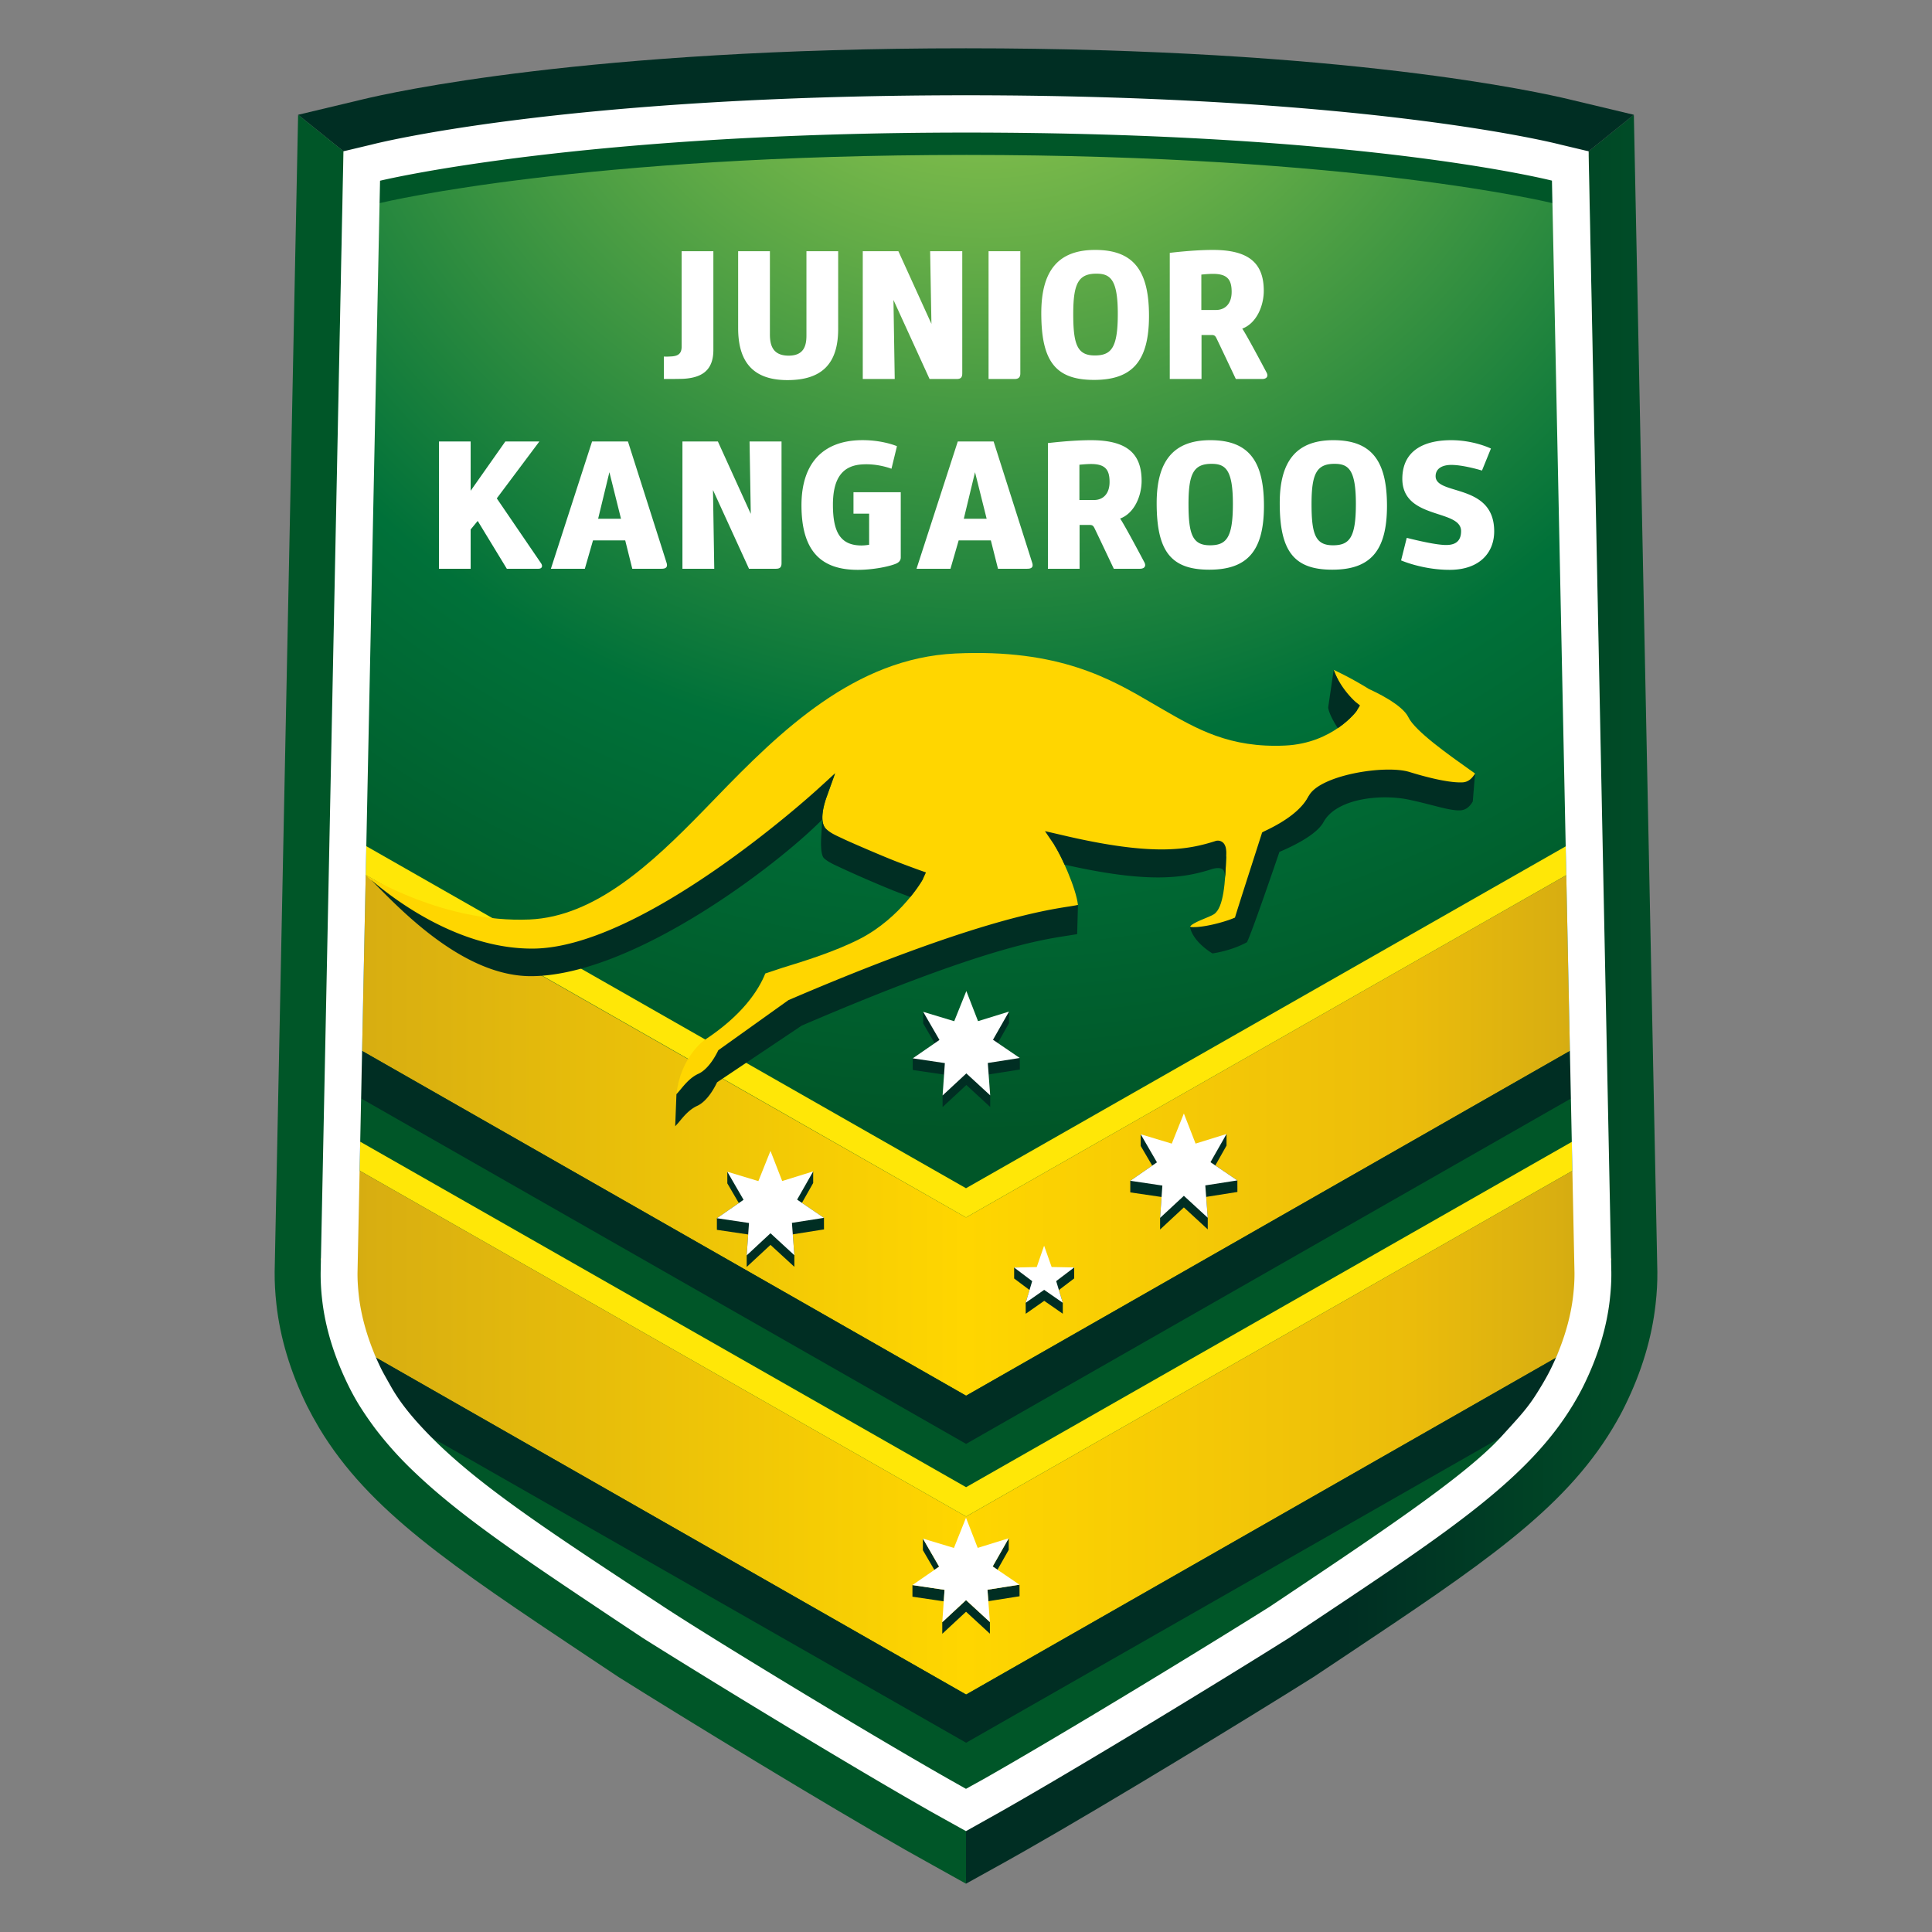 <svg clip-rule="evenodd" fill-rule="evenodd" stroke-linejoin="round" stroke-miterlimit="1.414" viewBox="0 0 100 100" xmlns="http://www.w3.org/2000/svg" xmlns:xlink="http://www.w3.org/1999/xlink"><rect x="0" y="0" width="100" height="100" fill="#808080" stroke="none"/><radialGradient id="a" cx="50.963" cy="-6.206" gradientUnits="userSpaceOnUse" r="64.874"><stop offset="0" stop-color="#96ca4e"/><stop offset=".1" stop-color="#96ca4e"/><stop offset=".7" stop-color="#007139"/><stop offset="1" stop-color="#005628"/></radialGradient><linearGradient id="b" gradientTransform="matrix(-20.629 0 0 -20.629 90.16 51.72)" gradientUnits="userSpaceOnUse" x2="1"><stop offset="0" stop-color="#005728"/><stop offset="1" stop-color="#002e23"/></linearGradient><linearGradient id="c" gradientTransform="matrix(76.878 0 0 76.878 11.507 66.5)" gradientUnits="userSpaceOnUse" x2="1"><stop offset="0" stop-color="#b39612"/><stop offset=".1" stop-color="#d8ae11"/><stop offset=".5" stop-color="#ffd600"/><stop offset=".8" stop-color="#ebbc0b"/><stop offset=".9" stop-color="#d8ae11"/><stop offset="1" stop-color="#b39612"/></linearGradient><path d="m83.403 70.5v-62.48l-66.806-.189-1.167 62.203 34.569 27.166z" fill="url(#a)"/><path d="m85.784 65.811-1.216-59.87-2.344 1.89 1.178 58.028-1.978 6.843-31.425 22.076v2.722l2.105-1.167s.789-.442 1.021-.577c4.24-2.412 11.353-6.749 14.855-8.95l1.652-1.1c7.024-4.684 11.269-7.512 13.834-11.772.245-.408.459-.794.647-1.182.86-1.749 1.39-3.516 1.579-5.243.069-.602.098-1.149.092-1.698z" fill="url(#b)"/><g fill-rule="nonzero"><path d="m84.568 5.941-3.242-.774-.141-.034c-1.405-.334-11.536-2.633-31.176-2.633h-.018c-19.643 0-29.773 2.299-31.176 2.633l-.141.034-3.244.774 2.348 1.89h64.446z" fill="#002e23"/><path d="m49.184 92.626-29.134-18.09-3.453-8.677 1.181-58.028-2.348-1.89-1.214 59.899c-.004.524.025 1.067.09 1.66.191 1.736.721 3.505 1.584 5.265.188.373.397.755.643 1.169 2.566 4.257 6.805 7.084 13.834 11.772l1.653 1.1c3.504 2.201 10.612 6.538 14.848 8.946.244.141 1.06.593 1.06.593l2.071 1.155v-2.722zm31.17-82.112-.024-2.494-30.299-3.089-30.361 3.089-.024 2.494.012-.002c.396-.096 10.575-2.492 30.371-2.492 20.195 0 30.323 2.494 30.325 2.494z" fill="#005628"/><path d="m50.005 78.495-31.389-17.9.03-1.5 31.359 17.882 31.352-17.875.03 1.499zm-.005-15.48s-31-17.689-31.072-17.724l.03-1.494 31.042 17.706 31.042-17.697.031 1.493z" fill="#ffe707"/></g><path d="m80.534 70.279c.229-.528 2.869-5.09 2.869-5.09l-2.016-4.588-31.382 17.894-31.389-17.9-2.019 4.594s2.65 4.58 2.866 5.081l30.543 17.439zm-30.529 1.962 31.254-17.846-.188-9.095-31.071 17.715s-30.99-17.651-31.071-17.722l-.187 9.102z" fill="url(#c)"/><path d="m49.452 33.825c-5.184.24-9.034 3.982-12.408 7.476l-.609.627c-2.704 2.779-5.631 5.519-9.03 5.665-4.46.189-8.339-2.236-8.477-2.302 0 0 4.428 4.382 8.202 4.709l8.686-2.717 7.408-7.254-.451 1.258c-.145.41-.387 1.293.007 1.643l.83.718 4.169 1.834c-.032.087-1.161 2.017-3.247 3.1-1.296.669-2.943 1.177-4.038 1.512 0 0-.836.281-.882.293-.356.887-1.199 2.167-3.136 3.438 0 0-1.241.848-1.463 2.809l1.177.207s1.251-2.361 1.261-2.372c0 0 18.254-7.612 18.344-7.627-.102-.887-.875-2.574-1.23-3.117l8.903.608c-.049 1.306-.122 2.645-.634 2.987-.233.157-1.148.43-1.242.658l1.923.588 4.229-7.371 8.256-.05.348-1.109c-.074-.056-.329-.233-.329-.233-.97-.689-2.786-1.967-3.119-2.676-.315-.665-1.761-1.336-2.045-1.464-.939-.587-1.804-.982-1.823-.991.361.997 1.207 2.097 1.207 2.097-.004.02-1.233 1.707-3.727 1.821-2.856.13-4.547-.845-6.336-1.878l-.519-.302c-2.152-1.26-4.822-2.835-10.205-2.585z" fill="#ffd600" fill-rule="nonzero"/><path d="m19.463 70.27 30.543 17.439 30.528-17.43.853 1.845-3.733 2.293-27.648 15.787-27.658-15.794-.016-.015-3.404-1.985zm30.539 12.552-1.23 1.143v.6l1.23-1.142 1.235 1.136v-.601zm-1.112-.532-1.662-.247v.602l1.621.239zm2.222-.006 1.657-.26.003.598-1.617.256zm-3.343-2.649v.603l.594 1.021.246-.17zm3.612 1.444.83-1.457v.598l-.582 1.029zm29.878-26.683.051 2.465-31.305 17.874-31.312-17.879.049-2.461 31.263 17.846zm-28.767 11.212 3.108-.005v.567l-.791.601.201.661v.566l-.961-.667-.958.67-.002-.569.2-.66-.797-.597zm-11.102-4.193.7-.783v.6l-.583 1.03 1.141.774.002.597-1.617.256.083 1.081v.6l-1.236-1.135-1.231 1.142v-.599l.078-1.082-1.621-.24v-.601l1.136-.784-.596-1.021v-.603l.703.768zm21.398-2.168.697-.552v.599l-.58 1.029 1.141.775.002.597-1.617.256.082 1.08v.601l-1.236-1.137-1.231 1.144v-.601l.077-1.082-1.62-.238v-.601l1.137-.784-.598-1.021v-.603l.706.538zm-21.979-7.48c9.512-4.081 13.197-4.643 14.581-4.856l.405-.069-.041 1.51c-.088.012-.409.065-.409.065-1.381.216-4.335.584-13.848 4.667l-4.381 2.936c-.009.01-.402.921-1.015 1.213-.43.192-.723.56-.981.873 0 0-.088.099-.172.189l.065-1.661c.083-.089.166-.188.166-.188.261-.315.554-.682.987-.875.609-.292 1.004-1.201 1.015-1.212zm10.721 1.494.697-.902v.598l-.581 1.029 1.139.775.003.598-1.616.255.081 1.082v.6l-1.235-1.137-1.23 1.143v-.601l.075-1.082-1.619-.238v-.602l1.135-.783-.595-1.022v-.602l.731.889zm-8.972-10.842c-2.303 2.343-9.739 8.035-14.999 8.107-3.563.048-6.852-3.464-8.374-5.007 1.612 1.39 4.85 3.603 8.398 3.58 5.711-.027 14.557-8.092 14.648-8.168l.993-.902-.451 1.258c-.094.266-.228.732-.205 1.122h-.001c.014.211.075.399.213.521.252.22.576.349.877.493.247.124 2.043.899 2.696 1.151.405.158.824.313 1.23.46l.345.122-.149.326c-.013.038-.237.427-.659.945a42.191 42.191 0 0 1 -.89-.336 61.885 61.885 0 0 1 -2.698-1.17c-.296-.142-.623-.27-.874-.491-.189-.17-.171-.853-.149-1.156zm33.135-1.924c.328-.012.529-.244.655-.459l-.117 1.448c-.121.213-.324.447-.651.46-.563.024-1.392-.285-2.654-.553-1.442-.304-3.749-.075-4.423 1.163-.284.521-1.151 1.06-2.28 1.54 0 0-1.439 4.225-1.682 4.676-.835.458-1.785.578-1.785.578s-1.001-.574-1.164-1.37c.595.074 1.818-.255 2.331-.484.105-.381 1.39-4.347 1.398-4.387l.017-.028.108-.055c1.194-.559 1.947-1.161 2.298-1.829.566-1.076 3.948-1.624 5.209-1.237 1.236.38 2.178.562 2.74.537zm-12.347 4.586c-.079-.205-.425-.158-.623-.096-1.424.46-3.239.764-7.623-.233a8.679 8.679 0 0 0 -.535-1.027l-.477-.706.832.192c4.707 1.116 6.527.792 8.002.317a.397.397 0 0 1 .488.246c.036.066.054.18.063.318 0 .072 0 .157-.005.241-.015.375-.03.755-.059 1.111v-.041a.82.82 0 0 0 -.063-.322zm6.893-8.312.154-.255-.23-.184c-.004-.007-.77-.661-1.131-1.658l-.285 1.94s0 .31.498 1.077c.663-.453.993-.908.994-.92z" fill="#002e23" fill-rule="nonzero"/><path d="m82.224 7.831 1.178 58.028c.005.426-.02.88-.076 1.384-.16 1.457-.614 2.959-1.352 4.46-.16.325-.338.65-.55.999-2.29 3.802-6.364 6.521-13.115 11.019l-1.599 1.065c-3.475 2.185-10.541 6.496-14.763 8.9-.232.133-1.948 1.092-1.948 1.092s-1.711-.948-1.948-1.086c-4.218-2.401-11.285-6.711-14.761-8.898l-1.606-1.068c-4.515-3.013-7.792-5.204-10.179-7.479a18.732 18.732 0 0 1 -2.064-2.279 17.279 17.279 0 0 1 -.87-1.269 12.16 12.16 0 0 1 -.541-.989c-.741-1.508-1.199-3.01-1.359-4.468a11.447 11.447 0 0 1 -.074-1.383l1.181-58.028 1.451-.346s9.724-2.548 30.77-2.554c21.047.006 30.773 2.554 30.773 2.554l1.452.346zm-.794 59.202c.044-.385.068-.772.065-1.159l-1.165-56.524s-2.54-.651-7.774-1.29c-4.994-.606-12.452-1.198-22.54-1.198-19.492 0-29.668 2.333-30.346 2.493l-1.165 56.52c-.004.386.023.773.065 1.159.121 1.103.448 2.206.893 3.236.087.201.179.399.274.593.105.211.351.639.472.855.528.953 1.266 1.81 2.123 2.677l.016.015c2.567 2.593 6.478 5.116 11.951 8.721 2.473 1.629 10.342 6.413 14.707 8.898.231.132.993.561.993.561s.777-.429 1.012-.561c4.351-2.478 11.504-6.851 14.692-8.855 5.507-3.681 10.021-6.681 11.939-8.745l.012-.012c.098-.107.838-.915 1.087-1.209.455-.536.695-.898 1.05-1.49.049-.078.092-.155.137-.233.119-.204.231-.411.335-.622.095-.192.186-.387.271-.584.448-1.033.774-2.139.896-3.246zm-32.054 13.088.624-1.562.606 1.56 1.605-.497-.83 1.457 1.388.945-1.657.26.125 1.674-1.235-1.136-1.23 1.143.118-1.675-1.662-.247 1.381-.954-.84-1.454zm4.286-14.539.381-1.105.39 1.103 1.167.023-.932.708.342 1.121-.963-.669-.958.669.337-1.12-.934-.704zm-14.408-4.448.626-1.564.606 1.56 1.604-.498-.831 1.46 1.389.944-1.658.259.126 1.675-1.236-1.137-1.231 1.145.119-1.676-1.662-.247 1.381-.954-.841-1.452zm21.397-1.94.626-1.561.606 1.559 1.602-.497-.83 1.459 1.391.944-1.66.258.127 1.675-1.236-1.136-1.231 1.143.118-1.674-1.661-.247 1.381-.954-.842-1.454zm-11.261-6.336.628-1.562.605 1.559 1.604-.496-.83 1.458 1.388.944-1.657.259.125 1.676-1.235-1.137-1.23 1.142.118-1.675-1.662-.247 1.382-.952-.842-1.455zm27.317-28.502s-.94-.292-1.589-.292c-.471 0-.811.19-.811.584 0 1.016 3.032.339 3.032 2.853 0 1.119-.771 1.994-2.306 1.994-1.403 0-2.513-.489-2.513-.489l.293-1.167s1.202.31 1.814.358c.63.066.998-.123.998-.707 0-1.176-3.135-.555-3.039-2.815.065-1.523 1.373-1.891 2.522-1.891 1.194 0 2.062.433 2.062.433zm-31.721 2.231h-.81v-1.11h2.447v3.377c0 .161-.104.255-.225.312-.358.159-1.215.329-1.998.329-1.832 0-2.916-.894-2.916-3.342 0-2.193 1.128-3.321 3.03-3.369 1.14-.028 1.912.311 1.912.311l-.284 1.168s-.677-.273-1.486-.227c-.943.047-1.544.584-1.544 2.09 0 1.402.377 2.098 1.461 2.108.158 0 .291-.018.413-.037zm20.436-.405c0 2.354-.874 3.305-2.832 3.305-1.987 0-2.721-.962-2.721-3.445 0-2.165.859-3.258 2.777-3.258 1.995 0 2.776 1.082 2.776 3.398zm6.368 0c0 2.354-.876 3.305-2.834 3.305-1.985 0-2.717-.962-2.717-3.445 0-2.165.855-3.258 2.774-3.258 1.995 0 2.777 1.082 2.777 3.398zm-34.82 3.257h-1.647v-6.589h1.834l1.703 3.747-.063-3.747h1.655v6.298c0 .215-.085.291-.293.291h-1.391l-1.864-4.076zm12.226 0h-1.757l2.136-6.589h1.854s2.003 6.288 2.003 6.298c.058.206-.036.291-.263.291h-1.513l-.37-1.469h-1.665zm-18.925 0h-1.757l2.132-6.589h1.856s2.005 6.288 2.005 6.298c.058.206-.039.291-.264.291h-1.516l-.366-1.469h-1.667zm25.608 0h-1.639v-6.504s1.207-.151 2.224-.151c1.862 0 2.626.686 2.626 2.108 0 .753-.359 1.668-1.113 1.949.133.178.659 1.139 1.253 2.259.112.207 0 .339-.229.339h-1.351s-.971-2.053-1.008-2.118c-.057-.113-.113-.15-.245-.15h-.518zm-31.518 0h-1.639v-6.589h1.639v2.552l1.796-2.552h1.762l-2.205 2.946 2.287 3.352c.113.168.039.291-.131.291h-1.637l-1.507-2.476-.365.443zm43.524-3.351c0 1.572.205 2.136 1.109 2.136.855 0 1.186-.394 1.186-2.144 0-1.761-.377-2.072-1.103-2.072-.929 0-1.192.509-1.192 2.08zm-6.368 0c0 1.572.208 2.136 1.111 2.136.856 0 1.186-.394 1.186-2.144 0-1.761-.378-2.072-1.102-2.072-.933 0-1.195.509-1.195 2.08zm-11.631.763h1.183l-.602-2.41zm-18.927 0h1.184l-.601-2.41zm26.472-1.903c0-.629-.216-.931-.959-.931-.265 0-.602.038-.602.038v1.826h.754c.468 0 .807-.32.807-.933zm-19.225-11.946h1.644v4.309c0 .633.2 1.097.974 1.097.775 0 .917-.501.917-1.04v-4.366h1.642v4.026c0 1.785-.83 2.646-2.625 2.646-1.785 0-2.552-.946-2.552-2.692zm21.266 3.346c0 2.362-.878 3.316-2.845 3.316-1.993 0-2.73-.964-2.73-3.458 0-2.174.86-3.27 2.786-3.27 2.005 0 2.789 1.087 2.789 3.412zm-6.962 3.269h-1.342v-6.615h1.644v6.322c0 .208-.095.293-.302.293zm-15.586-1.503c0 1.125-.68 1.446-1.579 1.494a34.61 34.61 0 0 1 -.982.009v-1.163c.152.011.284 0 .426-.008.34-.029.492-.17.492-.502v-4.942h1.643zm25.266 1.503h-1.643v-6.529s1.209-.152 2.23-.152c1.87 0 2.636.69 2.636 2.117 0 .756-.359 1.673-1.115 1.957.133.179.66 1.142 1.257 2.267.113.208 0 .34-.228.34h-1.361s-.973-2.06-1.011-2.127c-.056-.113-.113-.15-.245-.15h-.52zm-15.879 0h-1.654v-6.615h1.843l1.711 3.761-.067-3.761h1.663v6.322c0 .218-.085.293-.292.293h-1.4l-1.869-4.092zm9.24-3.365c0 1.578.207 2.146 1.114 2.146.86 0 1.192-.398 1.192-2.153 0-1.767-.379-2.08-1.106-2.08-.936 0-1.2.511-1.2 2.087zm8.199-1.143c0-.631-.217-.934-.965-.934-.264 0-.604.038-.604.038v1.832h.756c.472 0 .813-.321.813-.936z" fill="#fff" fill-rule="nonzero"/></svg>
